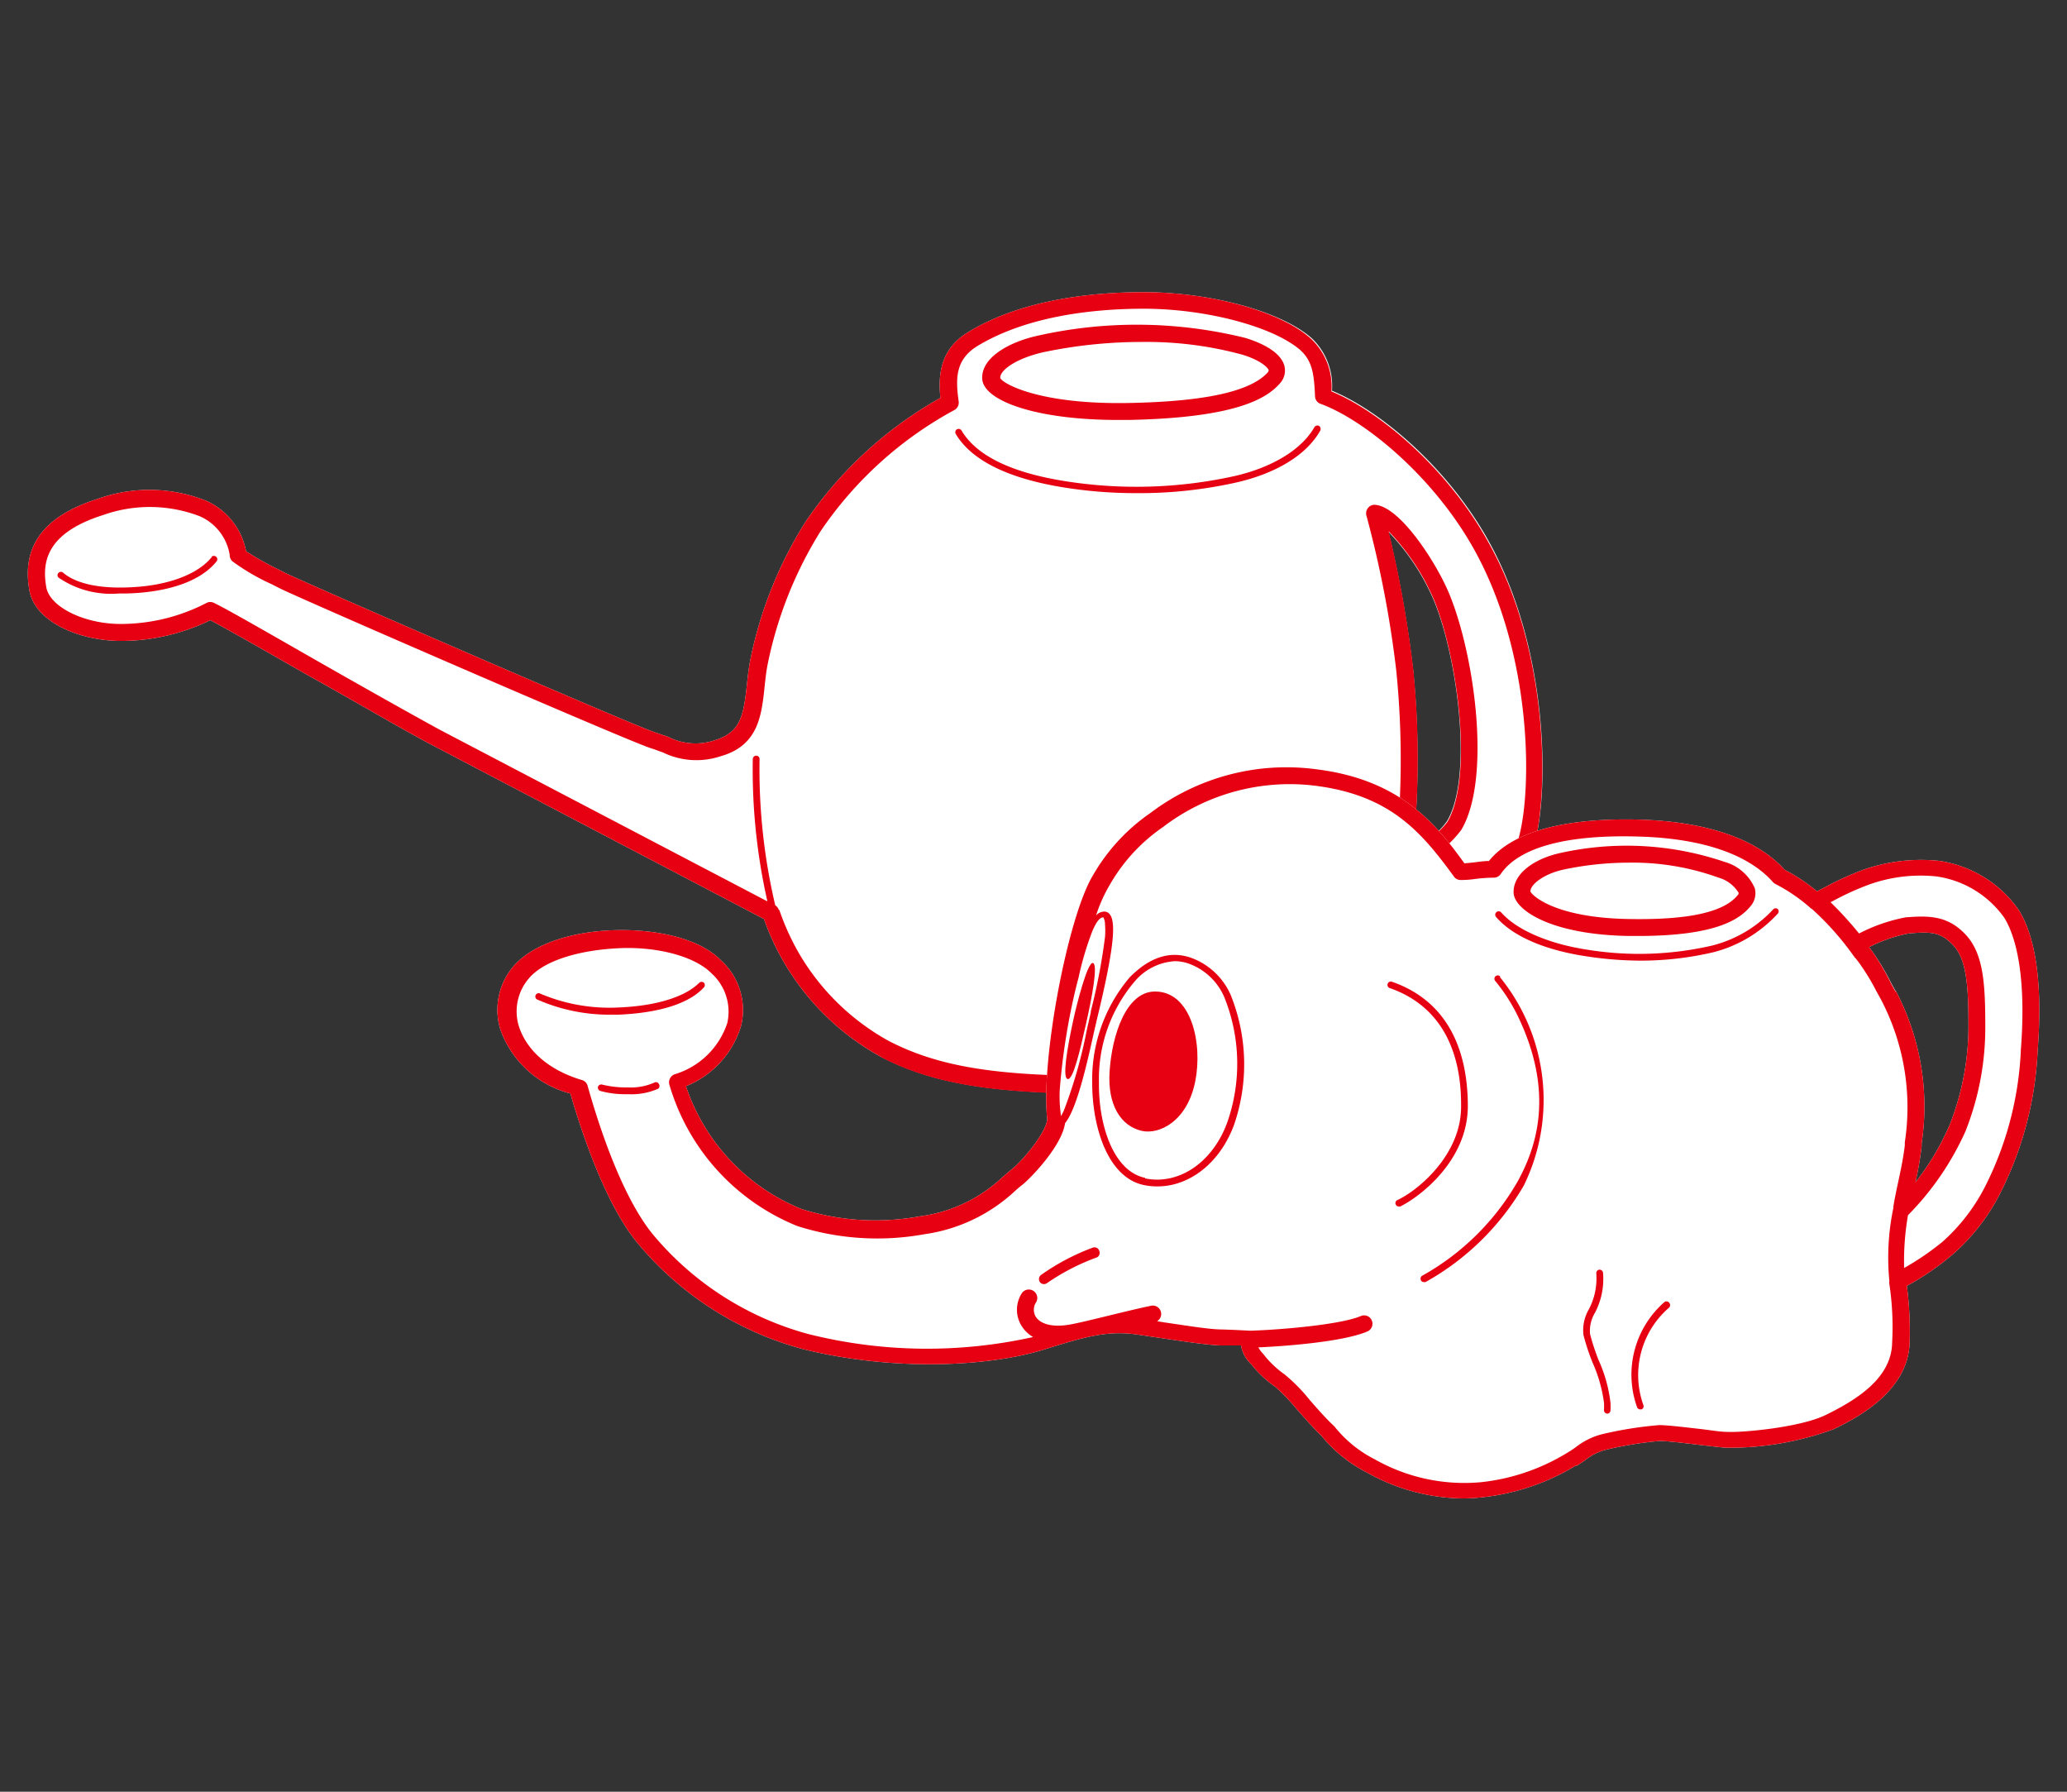 <svg xmlns="http://www.w3.org/2000/svg" viewBox="0 0 150 130" width="150" height="130"><rect x="0" y="0" width="150" height="130" fill="#333333" stroke="none"/><defs><style>.cls-1{fill:none;}.cls-2{fill:#fff;}.cls-3{fill:#e60012;}</style></defs><g id="Layer_2" data-name="Layer 2"><g id="Layer_1-2" data-name="Layer 1"><rect class="cls-1" width="150" height="130"/><path class="cls-2" d="M108,39.2c-3-5.36-7.9-9.44-11.34-10.85a4.75,4.75,0,0,0-1.47-3.81C93,22.6,87.87,21.2,83,21.2c-3.65,0-8.83.5-12.76,2.91-2.17,1.32-2.12,3.36-2,4.76a28.9,28.9,0,0,0-9.79,9,29.79,29.79,0,0,0-4,10c-.12.63-.19,1.24-.25,1.84-.25,2.24-.46,3.43-2.33,4a4.36,4.36,0,0,1-3.39-.25l-1-.34c-1.81-.61-25.71-11-26.74-11.53l-.55-.28A21.43,21.43,0,0,1,17.86,40,5.05,5.05,0,0,0,15,36.35a11.12,11.12,0,0,0-7.92-.15c-3.9,1.24-5.52,3.41-4.95,6.62C2.53,45.18,5.91,46.56,9,46.5A14.84,14.84,0,0,0,15.26,45c1.1.57,3.93,2.19,6.92,3.9,3.59,2,7.3,4.18,9.16,5.15l24.1,12.63a18.34,18.34,0,0,0,8.49,10c3.7,1.91,7.94,2.63,15.65,2.67h.51c7.61,0,12.61-.8,16.19-2.59a10.27,10.27,0,0,0,4.42-5.21l.78-.39a32.66,32.66,0,0,0,5.73-3.29,13.14,13.14,0,0,0,4.14-6.64C112.39,57.69,112.49,47.23,108,39.2ZM105,59.59a6.36,6.36,0,0,1-2.45,2,65.53,65.53,0,0,0,0-13,84,84,0,0,0-1.79-10,16.47,16.47,0,0,1,3.34,5.09C105.78,47.84,106.91,56.41,105,59.59Z"/><path class="cls-1" d="M102.56,61.55a6.36,6.36,0,0,0,2.45-2c1.9-3.18.77-11.75-.92-16a16.47,16.47,0,0,0-3.34-5.09,84,84,0,0,1,1.79,10A65.53,65.53,0,0,1,102.56,61.55Z"/><path class="cls-3" d="M63.93,76.7c3.7,1.91,7.94,2.63,15.65,2.67h.51c7.61,0,12.61-.8,16.19-2.59a10.27,10.27,0,0,0,4.42-5.21l.78-.39a32.66,32.66,0,0,0,5.73-3.29,13.14,13.14,0,0,0,4.14-6.64c1-3.56,1.14-14-3.39-22-3-5.36-7.9-9.44-11.34-10.85a4.75,4.75,0,0,0-1.47-3.81C93,22.6,87.87,21.2,83,21.2c-3.65,0-8.83.5-12.76,2.91-2.17,1.32-2.12,3.36-2,4.76a28.9,28.9,0,0,0-9.79,9,29.79,29.79,0,0,0-4,10c-.12.63-.19,1.24-.25,1.84-.25,2.24-.46,3.43-2.33,4a4.36,4.36,0,0,1-3.39-.25l-1-.34c-1.81-.61-25.71-11-26.74-11.53l-.55-.28A21.43,21.43,0,0,1,17.86,40,5.05,5.05,0,0,0,15,36.35a11.12,11.12,0,0,0-7.92-.15c-3.9,1.24-5.52,3.41-4.95,6.62C2.53,45.18,5.91,46.56,9,46.5A14.84,14.84,0,0,0,15.26,45c1.1.57,3.93,2.19,6.92,3.9,3.59,2,7.3,4.18,9.16,5.15l24.1,12.63a18.34,18.34,0,0,0,8.49,10ZM56.51,66a.59.59,0,0,0-.25-.31,43,43,0,0,1-1.14-10.6.24.24,0,0,0-.22-.26.25.25,0,0,0-.27.22A43.28,43.28,0,0,0,55.69,65.4L31.9,52.94c-1.83-1-5.7-3.17-9.11-5.12s-6.4-3.67-7.27-4.08a.58.58,0,0,0-.26-.06.53.53,0,0,0-.28.07,13.54,13.54,0,0,1-6,1.52c-2.75.07-5.36-1.2-5.62-2.66-.3-1.73-.11-3.9,4.12-5.24a10.13,10.13,0,0,1,7,.08,3.71,3.71,0,0,1,2.19,2.81.6.6,0,0,0,.2.47,15.79,15.79,0,0,0,2.85,1.66l.55.28c1,.54,25.09,11,26.91,11.6.35.11.66.23.94.33a5.54,5.54,0,0,0,4.14.28c2.75-.76,3-2.92,3.22-5,.06-.57.12-1.16.24-1.74a29.14,29.14,0,0,1,3.83-9.6,27.59,27.59,0,0,1,9.69-8.78.61.61,0,0,0,.33-.63c-.22-1.6-.27-3,1.32-4,3.69-2.25,8.62-2.73,12.12-2.73,4.54,0,9.41,1.31,11.35,3,.86.78,1,1.69,1.07,3.34a.6.6,0,0,0,.4.56c3.16,1.15,8.12,5.2,11.08,10.45,4.35,7.72,4.28,17.71,3.28,21.11a12,12,0,0,1-3.73,6,33.07,33.07,0,0,1-5.5,3.13l-1,.49a.62.62,0,0,0-.3.32,9.13,9.13,0,0,1-3.92,4.79c-3.4,1.7-8.23,2.47-15.63,2.47h-.51c-7.5,0-11.59-.72-15.1-2.53a17.14,17.14,0,0,1-6.43-6.21,17.88,17.88,0,0,1-1.51-3.28Z"/><path class="cls-3" d="M101.33,48.7a64.42,64.42,0,0,1-.1,13.75.62.62,0,0,0,.23.56.64.64,0,0,0,.58.1,8.41,8.41,0,0,0,4-2.89c2.19-3.66,1-12.55-.84-17.06-.85-2.13-3.52-6.37-5.39-6.53a.59.59,0,0,0-.53.22.62.62,0,0,0-.12.56A77.42,77.42,0,0,1,101.33,48.7Zm1.23,12.85a65.53,65.53,0,0,0,0-13,84,84,0,0,0-1.79-10,16.47,16.47,0,0,1,3.34,5.09c1.69,4.23,2.82,12.8.92,16A6.36,6.36,0,0,1,102.56,61.55Z"/><path class="cls-3" d="M77.22,35.37a33,33,0,0,0,5.24.41A32.2,32.2,0,0,0,89.75,35c2.87-.66,5.08-2,6.06-3.76a.27.27,0,0,0-.09-.34.26.26,0,0,0-.34.1c-.91,1.6-3,2.89-5.74,3.53a33,33,0,0,1-12.35.38c-3.92-.62-6.44-1.86-7.51-3.67a.25.25,0,0,0-.34-.09.25.25,0,0,0-.08.34C70.5,33.4,73.15,34.72,77.22,35.37Z"/><path class="cls-3" d="M15.36,40.43c-.93,1.14-2.81,1.91-5.15,2.13-3.48.31-5-.47-5.62-1a.24.24,0,0,0-.34,0,.24.24,0,0,0,0,.35,6.75,6.75,0,0,0,4.38,1.15A15.36,15.36,0,0,0,10.25,43c2.52-.23,4.47-1,5.49-2.3a.25.25,0,0,0-.38-.31Z"/><path class="cls-3" d="M81.14,30.47h.72c7.89-.15,10.07-1.58,11-2.63a1.37,1.37,0,0,0,.34-1.32c-.33-1.15-2.08-1.77-2.82-2a32.83,32.83,0,0,0-15-.18c-2.12.45-4.2,1.6-4.1,3.16S75.12,30.47,81.14,30.47Zm-5.45-4.91a34.83,34.83,0,0,1,7.19-.75,26.49,26.49,0,0,1,7.19.9c1.31.38,1.91.91,2,1.15,0,0,0,.06-.07.16-1.26,1.39-4.57,2.12-10.14,2.22-6.3.11-9-1.34-9.27-1.8C72.53,26.86,73.77,26,75.69,25.56Z"/><path class="cls-2" d="M146.48,66a8.54,8.54,0,0,0-5.76-3.54,12.72,12.72,0,0,0-5.43.62,21.75,21.75,0,0,0-2.83,1.28l-.6.31a13.59,13.59,0,0,0-2.36-1.57c-2-2.23-5.65-3.48-10.45-3.63-3.86-.11-8.84.32-11,3-.34,0-.75.06-1.14.11l-.64.06c-2-2.77-4.59-6.08-10.79-6.83a16.35,16.35,0,0,0-12,3.18,13.91,13.91,0,0,0-4.16,4.51C77.47,66.55,75.51,77,76,81.23c-.17,1.14-2,3.19-2.63,3.65l-.61.52a10.76,10.76,0,0,1-6,2.85,17.86,17.86,0,0,1-8.57-.52,14.61,14.61,0,0,1-8.41-8.92,6.84,6.84,0,0,0,4-4.38,4.86,4.86,0,0,0-1.48-4.77c-1.68-1.71-5-2.24-7.64-2.17-3.29.09-6,1.05-7.35,2.56a4.87,4.87,0,0,0-1,4.65,7.34,7.34,0,0,0,5.08,4.64c.89,3.06,2.64,8.26,5,11A23.49,23.49,0,0,0,58.33,97.9c6.77,1.66,13.66,1.21,17.49,0,3.16-1,4.64-1.34,6.59-1.09l1.89.28c1.56.23,3.32.5,4.3.53l1.46,0a2.38,2.38,0,0,0,.74,1.36,8,8,0,0,0,1.76,1.65,15,15,0,0,1,1.55,1.62c.62.7,1.26,1.43,1.79,1.93a10.2,10.2,0,0,0,3.26,2.64,14.52,14.52,0,0,0,7,1.9,12,12,0,0,0,1.46-.09,16.41,16.41,0,0,0,6.73-2.29l.1,0,.59-.4a4,4,0,0,1,1.41-.73,26.67,26.67,0,0,1,4-.66c.51,0,1.79.15,2.92.29.74.08,1.44.17,1.88.2a21.88,21.88,0,0,0,7.83-1.35c1.47-.72,5.39-2.64,5.5-6.27a25.66,25.66,0,0,0-.2-4.12A19.36,19.36,0,0,0,141.72,91a14.67,14.67,0,0,0,3.34-4.24,25.36,25.36,0,0,0,2.81-10.52C148.24,71.53,147.76,68,146.48,66Zm-8.91,5.92-.31-.56A18,18,0,0,0,135.85,69l-.12-.16-.09-.12a10.76,10.76,0,0,1,2.91-1c1.58-.12,2.27-.13,3.23.91s1.07,3.11,1.07,5.85a19.59,19.59,0,0,1-1.35,7.1A18.91,18.91,0,0,1,139,85.79a25.41,25.41,0,0,0,.45-2.61l0-.21A18,18,0,0,0,137.57,71.88Z"/><path class="cls-1" d="M139.45,83l0,.21a25.41,25.41,0,0,1-.45,2.61,18.91,18.91,0,0,0,2.53-4.13,19.59,19.59,0,0,0,1.35-7.1c0-2.74-.08-4.77-1.07-5.85s-1.65-1-3.23-.91a10.76,10.76,0,0,0-2.91,1l.09.12.12.16a18,18,0,0,1,1.41,2.29l.31.56A18,18,0,0,1,139.45,83Z"/><path class="cls-3" d="M146.48,66a8.54,8.54,0,0,0-5.76-3.54,12.72,12.72,0,0,0-5.43.62,21.75,21.75,0,0,0-2.83,1.28l-.6.31a13.59,13.59,0,0,0-2.36-1.57c-2-2.23-5.65-3.48-10.45-3.63-3.86-.11-8.84.32-11,3-.34,0-.75.06-1.14.11l-.64.06c-2-2.77-4.59-6.08-10.79-6.83a16.35,16.35,0,0,0-12,3.18,13.91,13.91,0,0,0-4.16,4.51C77.47,66.55,75.51,77,76,81.23c-.17,1.14-2,3.19-2.63,3.65l-.61.52a10.76,10.76,0,0,1-6,2.85,17.86,17.86,0,0,1-8.57-.52,14.61,14.61,0,0,1-8.41-8.92,6.84,6.84,0,0,0,4-4.38,4.86,4.86,0,0,0-1.48-4.77c-1.68-1.71-5-2.24-7.64-2.17-3.29.09-6,1.05-7.35,2.56a4.87,4.87,0,0,0-1,4.65,7.34,7.34,0,0,0,5.08,4.64c.89,3.06,2.64,8.26,5,11A23.49,23.49,0,0,0,58.33,97.9c6.77,1.66,13.66,1.21,17.49,0,3.16-1,4.64-1.34,6.59-1.09l1.89.28c1.56.23,3.32.5,4.3.53l1.46,0a2.38,2.38,0,0,0,.74,1.36,8,8,0,0,0,1.76,1.65,15,15,0,0,1,1.55,1.62c.62.7,1.26,1.43,1.79,1.93a10.2,10.2,0,0,0,3.26,2.64,14.52,14.52,0,0,0,7,1.9,12,12,0,0,0,1.46-.09,16.41,16.41,0,0,0,6.73-2.29l.1,0,.59-.4a4,4,0,0,1,1.41-.73,26.67,26.67,0,0,1,4-.66c.51,0,1.79.15,2.92.29.74.08,1.44.17,1.88.2a21.88,21.88,0,0,0,7.83-1.35c1.47-.72,5.39-2.64,5.5-6.27a25.66,25.66,0,0,0-.2-4.12A19.36,19.36,0,0,0,141.72,91a14.67,14.67,0,0,0,3.34-4.24,25.36,25.36,0,0,0,2.81-10.52C148.24,71.53,147.76,68,146.48,66Zm.17,10.22a24.23,24.23,0,0,1-2.66,10,13.68,13.68,0,0,1-3.05,3.9A19.73,19.73,0,0,1,138.18,92a19.53,19.53,0,0,1,.28-3.83,20.71,20.71,0,0,0,4.16-6.06,20.34,20.34,0,0,0,1.45-7.58c0-3-.1-5.27-1.39-6.68s-2.67-1.42-4.27-1.3h-.07a12.31,12.31,0,0,0-3.43,1.18,26.34,26.34,0,0,0-2.07-2.27l.18-.09a20.15,20.15,0,0,1,2.67-1.21,11.09,11.09,0,0,1,4.84-.57,7.3,7.3,0,0,1,4.92,3C146.09,67.63,147.11,70.22,146.65,76.18Zm-9.34,21.24c-.07,2.56-2.61,4.12-4.81,5.2-1.89.93-6.2,1.3-7.2,1.23-.42,0-1.1-.11-1.83-.2-1.22-.14-2.48-.29-3.06-.29a27.53,27.53,0,0,0-4.23.68,5.21,5.21,0,0,0-1.84.93c-.17.12-.34.24-.51.34l-.1.06a15,15,0,0,1-6.24,2.13,13.17,13.17,0,0,1-7.71-1.65,8.87,8.87,0,0,1-2.94-2.39l-.07-.07c-.5-.46-1.13-1.17-1.74-1.87a12.29,12.29,0,0,0-1.81-1.84,7.07,7.07,0,0,1-1.56-1.5,1.79,1.79,0,0,1-.34-.46c1.84-.08,6.11-.39,7.9-1.15a.61.61,0,0,0,.33-.8.6.6,0,0,0-.8-.32c-1.57.65-6,1-8,1.06-.13,0-.83-.05-2.08-.09-.91,0-2.63-.29-4.16-.51l-.54-.09a.61.61,0,0,0-.44-1.12c-1,.21-2.14.49-3.21.75s-2.05.5-2.66.61c-1.22.22-2.14,0-2.5-.57a1,1,0,0,1,0-1,.61.61,0,1,0-1-.71,2.21,2.21,0,0,0,0,2.42,2.41,2.41,0,0,0,.81.77,35.38,35.38,0,0,1-16.28-.21,22.23,22.23,0,0,1-11.23-7.14c-1.69-2-3.4-5.85-4.82-10.88a.58.58,0,0,0-.42-.42c-2.38-.71-4-2.13-4.57-3.91a3.68,3.68,0,0,1,.77-3.51c1.08-1.23,3.55-2,6.46-2.14s5.58.63,6.74,1.81a3.74,3.74,0,0,1,1.16,3.61,5.77,5.77,0,0,1-3.8,3.72.62.62,0,0,0-.41.74,15.86,15.86,0,0,0,9.3,10.28,19.1,19.1,0,0,0,9.21.59,12.09,12.09,0,0,0,6.57-3.13q.3-.27.57-.48c.57-.46,2.83-2.77,3.07-4.45,0,0,0,0,0,0,.85-1,1.62-4.43,2.12-6.7.11-.46.2-.87.28-1.19,1.08-4.52,1.33-6.62.86-7.24a.49.49,0,0,0-.41-.22h0a.81.81,0,0,0-.6.28,11,11,0,0,1,1-2.23,12.76,12.76,0,0,1,3.84-4.17A15.14,15.14,0,0,1,95.37,57c5.44.67,7.72,3.27,10.14,6.6a.59.59,0,0,0,.47.25,7.28,7.28,0,0,0,1.1-.08,11.5,11.5,0,0,1,1.3-.09.6.6,0,0,0,.53-.27c1.33-1.94,4.81-2.88,10.1-2.71,4.52.14,7.86,1.28,9.65,3.3a.75.75,0,0,0,.2.15,12.26,12.26,0,0,1,2.48,1.69.42.42,0,0,0,.15.11,20.78,20.78,0,0,1,3.12,3.54l.07.06a.61.61,0,0,1,.07.1l.12.15a16,16,0,0,1,1.31,2.14l.32.58a16.83,16.83,0,0,1,1.73,10.36l0,.22c-.1.88-.31,1.87-.5,2.75-.14.66-.26,1.23-.33,1.7l0,.09a17.58,17.58,0,0,0-.29,5.32.5.5,0,0,0,0,.21A21,21,0,0,1,137.31,97.42Zm-58.15-24c-.08.33-.17.74-.28,1.21a34.58,34.58,0,0,1-1.69,5.94c-.06.13-.13.26-.19.37A9.45,9.45,0,0,1,76.91,79,47.73,47.73,0,0,1,78,72c.09-.38.18-.73.27-1.07a22.49,22.49,0,0,1,1-3.37c.22-.5.47-1,.8-1h0a1.09,1.09,0,0,1,.12.53,5.57,5.57,0,0,1,0,.89A44.12,44.12,0,0,1,79.16,73.37Zm58.41-1.49-.31-.56A18,18,0,0,0,135.85,69l-.12-.16-.09-.12a10.76,10.76,0,0,1,2.91-1c1.58-.12,2.27-.13,3.23.91s1.07,3.11,1.07,5.85a19.59,19.59,0,0,1-1.35,7.1A18.91,18.91,0,0,1,139,85.79a25.41,25.41,0,0,0,.45-2.61l0-.21A18,18,0,0,0,137.57,71.88Z"/><path class="cls-3" d="M118.17,67.91h.7c5.74,0,7.42-1.24,8.19-2.19a1.43,1.43,0,0,0,.28-1.28,3.39,3.39,0,0,0-2.2-1.91,22.12,22.12,0,0,0-11.91-.64c-1.72.37-3.43,1.4-3.39,2.88C109.88,66,112.49,67.81,118.17,67.91Zm-4.69-4.82a23,23,0,0,1,4.74-.5,18.32,18.32,0,0,1,6.47,1.08,2.53,2.53,0,0,1,1.47,1.09.18.18,0,0,1-.06.19c-1,1.24-3.58,1.81-7.91,1.73-5.32-.09-7-1.69-7.13-2C111.05,64.19,112,63.41,113.48,63.09Z"/><path class="cls-3" d="M108.86,70.84a.24.24,0,0,0-.34,0,.25.25,0,0,0,0,.35,12.71,12.71,0,0,1,1.62,2.52c2.72,5.63,1.33,9.57,0,12a18.17,18.17,0,0,1-6.93,6.85.25.25,0,0,0-.09.34.22.22,0,0,0,.21.12.27.27,0,0,0,.12,0,18.86,18.86,0,0,0,7.13-7,14.12,14.12,0,0,0-1.72-15.11Z"/><path class="cls-3" d="M86.34,69.46c-1.49-.47-2.91,0-4.34,1.43a11.45,11.45,0,0,0-2.74,7.69c0,3.18,1.12,6.85,3.74,7.4a4.59,4.59,0,0,0,1,.1c2.33,0,4.52-1.7,5.54-4.43a13.45,13.45,0,0,0-.23-9.46A5,5,0,0,0,86.34,69.46Zm-3.24,16c-2.35-.49-3.39-3.93-3.35-6.91a10.92,10.92,0,0,1,2.6-7.35,4.14,4.14,0,0,1,2.9-1.46,3.08,3.08,0,0,1,.94.15,4.45,4.45,0,0,1,2.66,2.47,12.89,12.89,0,0,1,.21,9.08C88,84.35,85.54,86,83.1,85.5Z"/><path class="cls-3" d="M115.39,96.8a2.52,2.52,0,0,1,.36-1.56,5.3,5.3,0,0,0,.58-2.9.26.26,0,0,0-.27-.22.26.26,0,0,0-.22.27A4.8,4.8,0,0,1,115.3,95a3,3,0,0,0-.39,1.86,15.83,15.83,0,0,0,.66,2,10.57,10.57,0,0,1,.83,2.91,4.7,4.7,0,0,1,0,.54.25.25,0,0,0,.23.26h0a.24.24,0,0,0,.24-.23,5.06,5.06,0,0,0,0-.57,10.35,10.35,0,0,0-.86-3.08A16.47,16.47,0,0,1,115.39,96.8Z"/><path class="cls-3" d="M120.8,94.46a7,7,0,0,0-2,7.64.25.25,0,0,0,.23.16l.09,0a.24.24,0,0,0,.14-.31,6.46,6.46,0,0,1,1.87-7.08.26.26,0,0,0,0-.35A.25.25,0,0,0,120.8,94.46Z"/><path class="cls-3" d="M79.34,90.51a16.23,16.23,0,0,0-3.8,2,.38.38,0,0,0-.07.52.37.37,0,0,0,.29.14.4.4,0,0,0,.23-.08,16,16,0,0,1,3.53-1.83.36.36,0,0,0,.27-.44A.37.37,0,0,0,79.34,90.51Z"/><path class="cls-3" d="M106.52,80.3c0-4.67-1.86-7.8-5.51-9.07a.24.24,0,1,0-.16.46c3.43,1.19,5.22,4.17,5.18,8.61,0,3.5-3.13,6.08-4.62,6.77a.24.24,0,0,0-.12.33.24.24,0,0,0,.22.14l.1,0C102.87,86.93,106.48,84.34,106.52,80.3Z"/><path class="cls-3" d="M51.09,71.31a.25.25,0,0,0-.35,0c-1,1-3.07,1.68-5.88,1.79a12.85,12.85,0,0,1-5.64-1,.24.24,0,1,0-.26.41,13,13,0,0,0,5.46,1.11h.46c1.7-.07,4.78-.4,6.22-2A.26.26,0,0,0,51.09,71.31Z"/><path class="cls-3" d="M47.48,78.55a4.23,4.23,0,0,1-1.91.35,7.45,7.45,0,0,1-1.85-.2.25.25,0,0,0-.32.14.25.25,0,0,0,.15.31,6.61,6.61,0,0,0,1.88.24h.16A4.85,4.85,0,0,0,47.75,79a.25.25,0,0,0,.07-.34A.24.24,0,0,0,47.48,78.55Z"/><path class="cls-3" d="M83.82,71.94c-2.09,0-3.13,3.14-3.3,5.83-.15,2.37.79,3.92,2.33,4.28,1.27.29,3.31-.68,3.89-3.6C87.29,75.68,86.45,71.94,83.82,71.94Z"/><path class="cls-3" d="M128.66,66a9.05,9.05,0,0,1-4.43,2.61,23.54,23.54,0,0,1-9.08.29c-2.79-.43-5.12-1.44-6.23-2.72a.25.25,0,0,0-.37.33c1.71,2,5.13,2.66,6.53,2.87a26.37,26.37,0,0,0,4,.32,23.07,23.07,0,0,0,5.26-.61A9.51,9.51,0,0,0,129,66.3a.24.24,0,0,0,0-.35A.24.24,0,0,0,128.66,66Z"/><path class="cls-3" d="M77.89,74c-.45,2.07-.81,4.21-.41,4.29s.9-2.09,1.33-4,.89-4.33.5-4.42S78.12,72.92,77.89,74Z"/></g></g></svg>